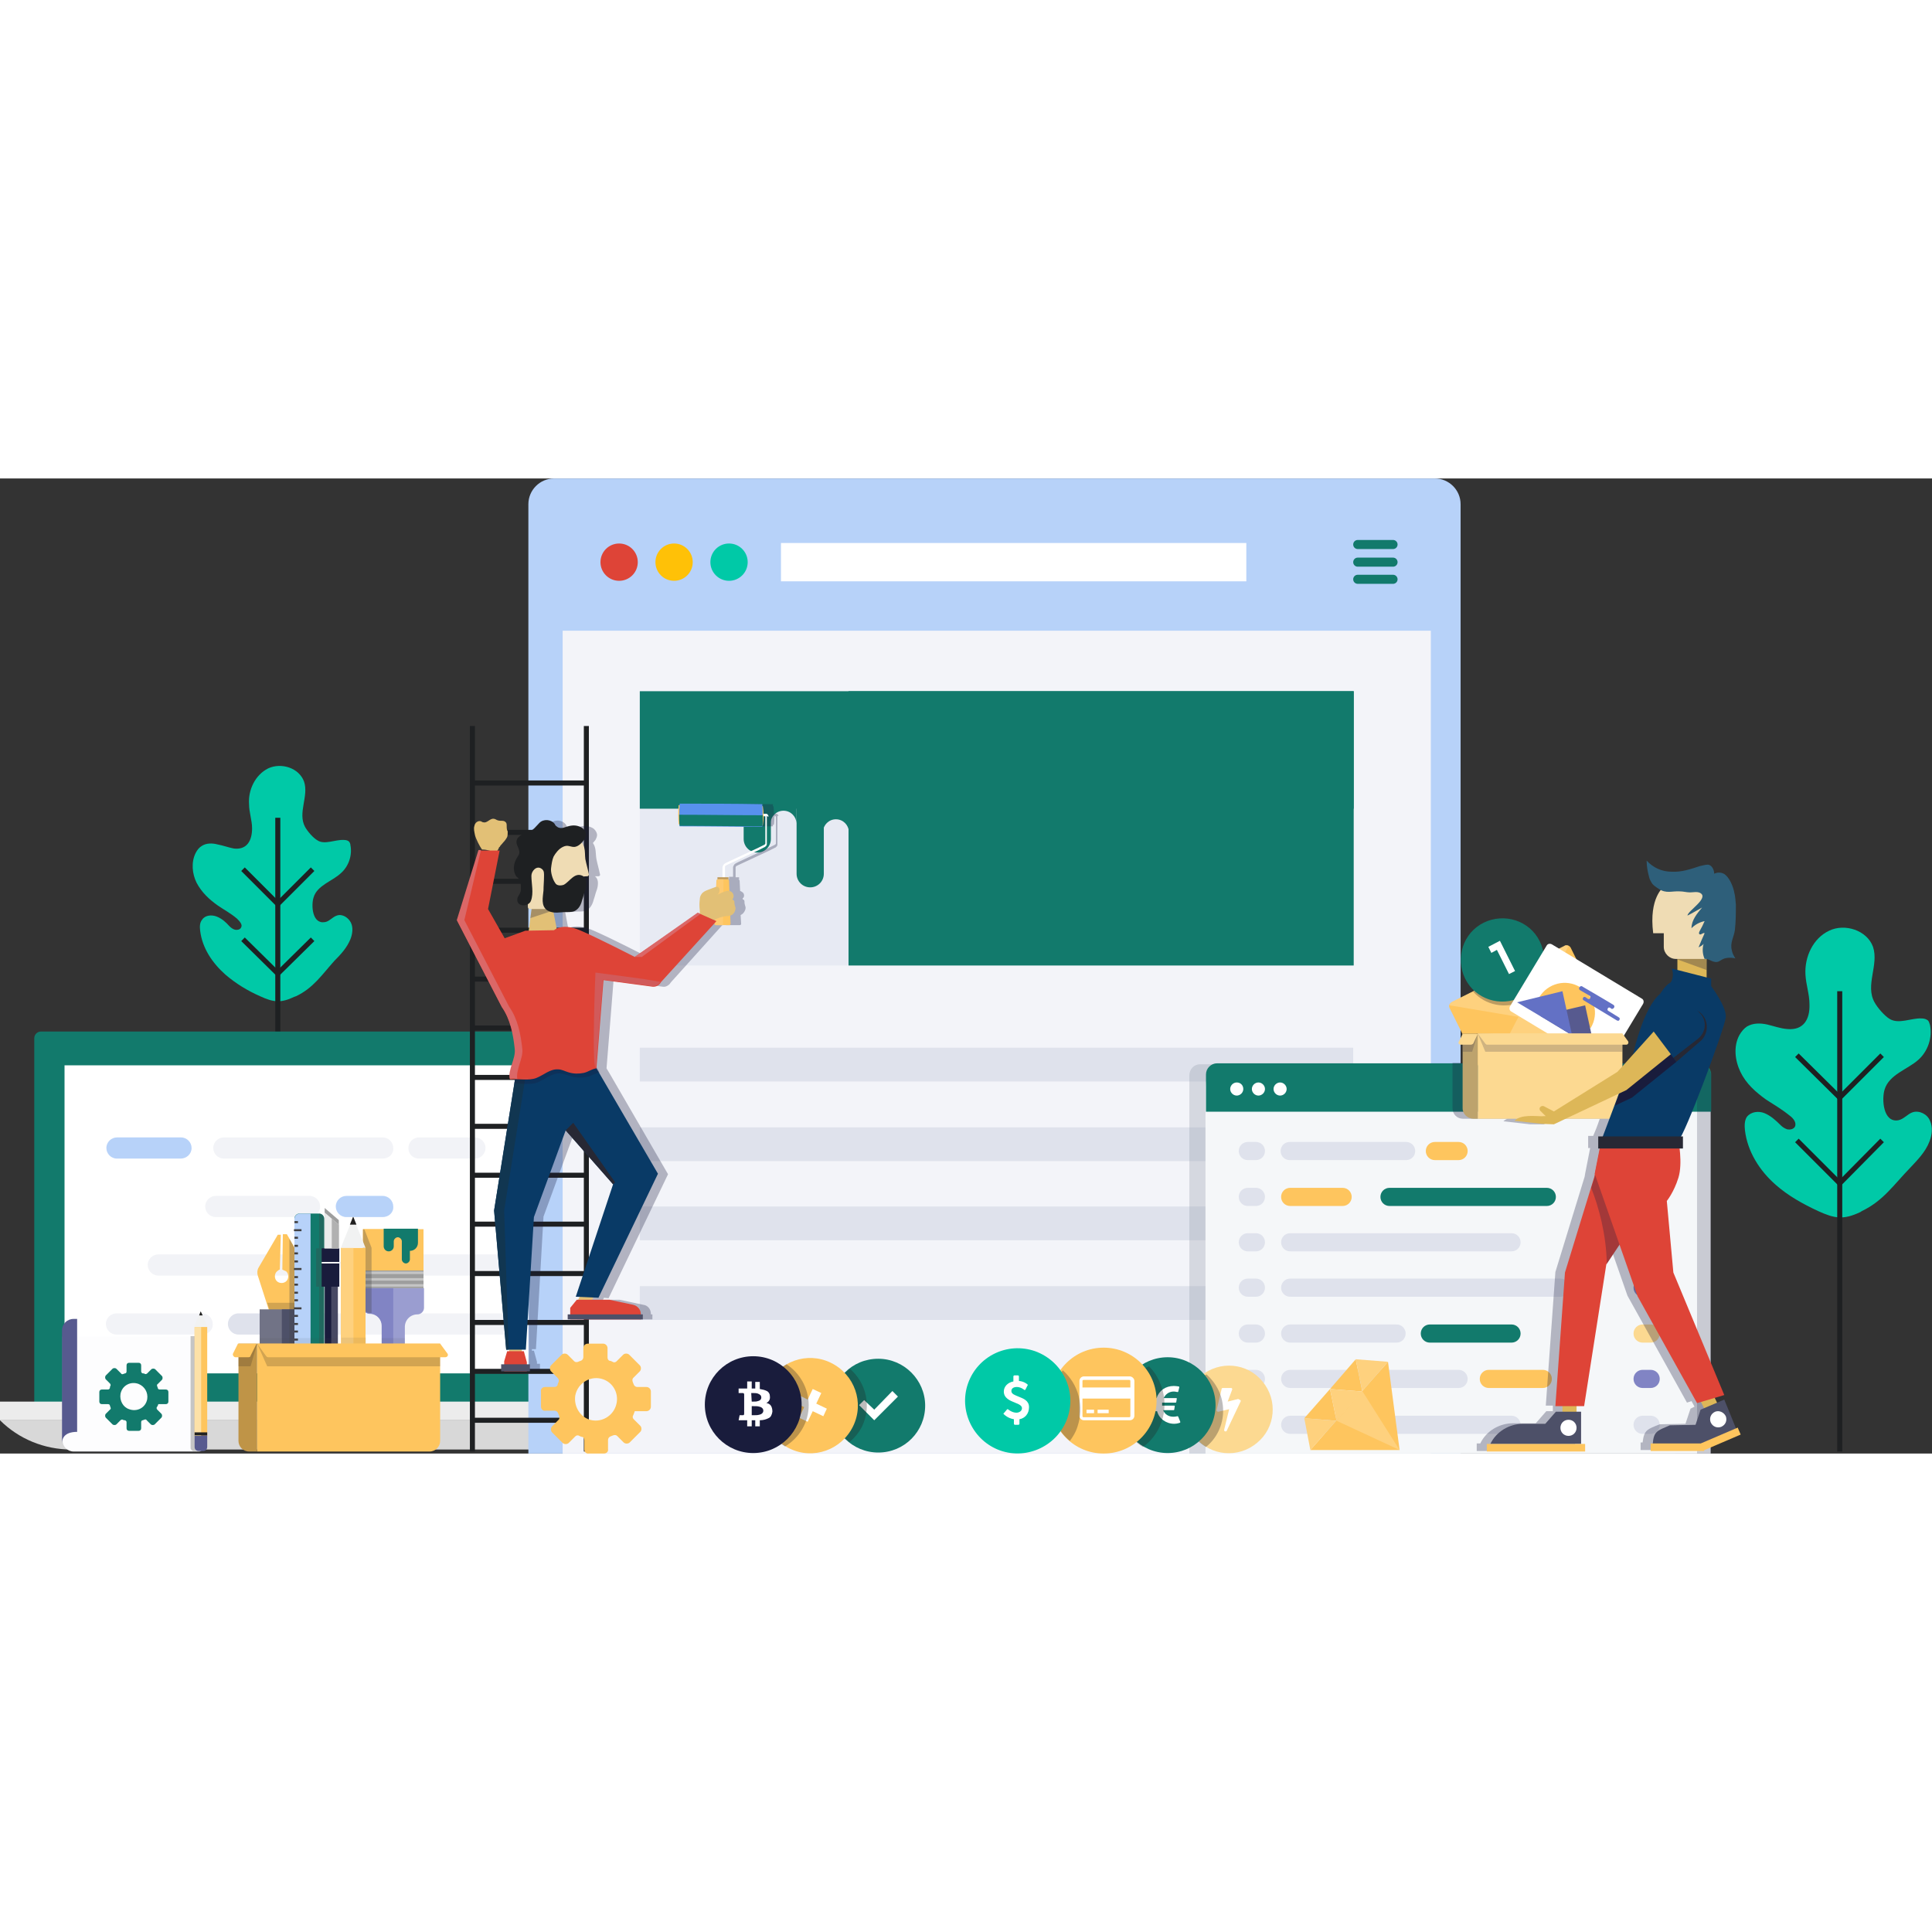 <?xml version="1.0" encoding="utf-8"?>
<!-- Generator: Adobe Illustrator 22.1.0, SVG Export Plug-In . SVG Version: 6.00 Build 0)  -->
<svg xmlns="http://www.w3.org/2000/svg" xmlns:xlink="http://www.w3.org/1999/xlink" 
	x="0px" y="0px" width="630px" height="630px"
	 viewBox="0 0 383.2 193.4" style="enable-background:new 0 0 383.2 193.4;" xml:space="preserve">
<rect x="0" y="0" width="383.2" height="193.4" fill="#333333" stroke="none"/>
<style type="text/css">
	.building-site-0{fill:#00C9A7;}
	.building-site-1{fill:none;stroke:#1E2022;stroke-miterlimit:10;}
	.building-site-2{fill:#127a6c;}
	.building-site-3{fill:#FFFFFF;}
	.building-site-4{fill:#D8D8D8;}
	.building-site-5{fill:#ECECEC;}
	.building-site-6{fill:#B7D2F9;}
	.building-site-7{fill:#F2F3F7;}
	.building-site-8{fill:#DFE2EC;}
	.building-site-9{fill:#F3F4F9;}
	.building-site-10{fill:#E7EAF3;}
	.building-site-11{fill:#DE4437;}
	.building-site-12{fill:#FFC107;}
	.building-site-13{fill:#FEC55E;}
	.building-site-14{opacity:0.2;fill:#231F20;}
	.building-site-15{fill:#717386;}
	.building-site-16{fill:#4D5068;}
	.building-site-17{fill:#9A9DD0;}
	.building-site-18{fill:#9E9E9E;}
	.building-site-19{fill:#C5C5C5;}
	.building-site-20{fill:#8184C4;}
	.building-site-21{opacity:0.3;fill:#414042;}
	.building-site-22{fill:#212121;}
	.building-site-23{fill:#FED17E;}
	.building-site-24{fill:#F1F2F2;}
	.building-site-25{fill:#414042;}
	.building-site-26{fill:#191C3C;}
	.building-site-27{fill:#474963;}
	.building-site-28{fill:#B1B1B1;}
	.building-site-29{opacity:0.3;}
	.building-site-30{fill:#BF9447;}
	.building-site-31{opacity:0.3;fill:#8C98A4;}
	.building-site-32{fill:#F5F7F9;}
	.building-site-33{opacity:0.2;fill:#191C3C;}
	.building-site-34{fill:#FCD991;}
	.building-site-35{opacity:0.3;fill:#231F20;}
	.building-site-36{fill:#FDFDFE;}
	.building-site-37{fill:#575A8F;}
	.building-site-38{fill:#FDE1A7;}
	.building-site-39{opacity:0.3;fill:#191C3C;}
	.building-site-40{fill:#127a6c;}
	.building-site-41{fill:#6371C5;}
	.building-site-42{fill:#BDA36D;}
	.building-site-43{fill:#DDB758;}
	.building-site-44{fill:#093A66;}
	.building-site-45{fill:#272834;}
	.building-site-46{fill:#EFDCB4;}
	.building-site-47{fill:#2E5F7A;}
	.building-site-48{fill:#5891ED;}
	.building-site-49{fill:#BF9855;}
	.building-site-50{fill:#FECA71;}
	.building-site-51{fill:#E2C076;}
	.building-site-52{fill:#113651;}
	.building-site-53{fill:#1E2022;}
	.building-site-54{fill:#DB6767;}
	.building-site-55{fill:#D15A5A;}
</style>
<g>
	<g>
		<g>
			<path class="building-site-0" d="M58.7,102.7c-0.1,0-0.2,0.1-0.3,0.1c-2.7,1.3-4.2,1.1-6.8-0.1c-2.5-1.1-4.8-2.5-6.9-4.3
				c-2.6-2.3-4.6-5.3-5-8.7c-0.1-0.8-0.1-1.6,0.4-2.2c0.6-0.9,1.9-1,2.9-0.6s1.8,1.1,2.5,1.9c0.3,0.3,0.7,0.6,1.1,0.7
				c0.4,0.1,1,0,1.2-0.4c0.4-0.6-0.3-1.3-0.8-1.8c-1.3-1.1-2.5-1.7-3.8-2.6c-1.7-1.2-3.2-2.6-4.2-4.5c-0.9-1.8-1.1-4.1-0.2-5.9
				c0.3-0.6,0.7-1.1,1.2-1.4c0.9-0.6,2.1-0.6,3.2-0.3c1.1,0.2,2.1,0.6,3.2,0.8c2.6,0.3,3.6-1.6,3.6-4c0-1.6-0.6-3.2-0.6-4.8
				c-0.2-2.8,1.2-5.8,3.8-7.1c2.6-1.2,6.1-0.1,7.1,2.6c1,2.9-1.3,6.2,0.2,9c0.5,0.9,1.6,2.2,2.5,2.7c1.4,0.9,3.5-0.2,5.2-0.1
				c0.4,0,0.8,0.1,1,0.3s0.3,0.5,0.3,0.7c0.4,2-0.3,4.2-1.9,5.6c-1.7,1.6-4.7,2.4-5.4,4.8c-0.5,1.5-0.3,5.3,2.2,4.9
				c0.9-0.1,1.5-1,2.4-1.3c1.1-0.4,2.3,0.4,2.8,1.4s0.3,2.3-0.1,3.3c-0.7,1.7-1.9,3-3.2,4.3C63.8,98.5,62.1,101.1,58.7,102.7z"/>
		</g>
		<line class="building-site-1" x1="55.1" y1="67.3" x2="55.1" y2="141.5"/>
		<polyline class="building-site-1" points="62,77.5 55.1,84.4 48.2,77.5 		"/>
		<polyline class="building-site-1" points="62,91.4 55.1,98.2 48.2,91.4 		"/>
	</g>
	<g>
		<g>
			<path class="building-site-0" d="M369.3,145.3c-0.1,0.1-0.2,0.1-0.3,0.2c-3.4,1.6-5.1,1.3-8.4-0.2c-3-1.4-5.9-3-8.4-5.2
				c-3.2-2.8-5.6-6.6-6.1-10.8c-0.1-0.9-0.1-2,0.4-2.7c0.8-1,2.3-1.2,3.5-0.7s2.2,1.4,3.1,2.3c0.4,0.4,0.8,0.7,1.4,0.9
				c0.5,0.1,1.2,0,1.5-0.5c0.4-0.8-0.3-1.7-1-2.2c-1.6-1.3-3-2.1-4.7-3.2c-2.1-1.5-4-3.2-5.1-5.5s-1.4-5.1-0.2-7.3
				c0.4-0.7,0.9-1.3,1.5-1.7c1.2-0.7,2.6-0.7,4-0.4c1.3,0.3,2.6,0.8,4,0.9c3.2,0.3,4.5-1.9,4.4-4.9c0-2-0.7-3.9-0.8-5.9
				c-0.2-3.5,1.5-7.2,4.7-8.7c3.1-1.5,7.5-0.1,8.7,3.2c1.2,3.6-1.6,7.6,0.3,11c0.6,1.1,2,2.7,3,3.3c1.8,1.1,4.3-0.2,6.3-0.1
				c0.5,0,0.9,0.1,1.3,0.4c0.2,0.2,0.3,0.6,0.4,0.9c0.5,2.5-0.4,5.2-2.3,6.9c-2.1,1.9-5.8,2.9-6.7,5.9c-0.6,1.9-0.3,6.6,2.7,6.1
				c1.1-0.2,1.9-1.3,2.9-1.6c1.3-0.4,2.9,0.4,3.4,1.7c0.6,1.3,0.4,2.8-0.1,4.1c-0.8,2.1-2.4,3.7-3.9,5.3
				C375.6,140.1,373.5,143.3,369.3,145.3z"/>
		</g>
		<line class="building-site-1" x1="364.9" y1="101.7" x2="364.9" y2="193"/>
		<polyline class="building-site-1" points="373.3,114.4 364.9,122.8 356.4,114.4 		"/>
		<polyline class="building-site-1" points="373.3,131.3 364.9,139.8 356.4,131.3 		"/>
	</g>
</g>
<g>
	<g id="buildingSite_79_">
		<path id="buildingSite_802_" class="building-site-2 fill-primary" d="M124.1,183.5H6.8V111c0-0.7,0.6-1.3,1.3-1.3h114.8c0.7,0,1.3,0.6,1.3,1.3v72.5H124.1z"/>
		<rect id="buildingSite_799_" x="12.8" y="116.4" class="building-site-3" width="105.3" height="61.1"/>
		<path id="buildingSite_76_" class="building-site-4" d="M131,186.8H0l0,0c3.7,3.7,8.8,5.8,14.1,5.8H117C122.2,192.6,127.2,190.5,131,186.8L131,186.8z
			"/>
		<rect id="buildingSite_75_" y="183.1" class="building-site-5" width="131" height="3.7"/>
		<path id="buildingSite_77_" class="building-site-4" d="M73.6,186H57.4c-0.6,0-1-0.5-1-1l0,0c0-0.6,0.5-1,1-1h16.2c0.6,0,1,0.5,1,1l0,0
			C74.6,185.5,74.1,186,73.6,186z"/>
		<path id="buildingSite_80_" class="building-site-6" d="M35.8,134.9H23.2c-1.2,0-2.1-1-2.1-2.1l0,0c0-1.2,1-2.1,2.1-2.1h12.7c1.2,0,2.1,1,2.1,2.1l0,0
			C38,134,37,134.9,35.8,134.9z"/>
		<path id="buildingSite_84_" class="building-site-7" d="M61.4,146.5H42.8c-1.2,0-2.1-1-2.1-2.1l0,0c0-1.2,1-2.1,2.1-2.1h18.6c1.2,0,2.1,1,2.1,2.1l0,0
			C63.5,145.6,62.5,146.5,61.4,146.5z"/>
		<path id="buildingSite_87_" class="building-site-6" d="M75.9,146.5h-7.2c-1.2,0-2.1-1-2.1-2.1l0,0c0-1.2,1-2.1,2.1-2.1h7.2c1.2,0,2.1,1,2.1,2.1l0,0
			C78.1,145.6,77.1,146.5,75.9,146.5z"/>
		<path id="buildingSite_85_" class="building-site-7" d="M61.4,158.1h-30c-1.2,0-2.1-1-2.1-2.1l0,0c0-1.2,1-2.1,2.1-2.1h30c1.2,0,2.1,1,2.1,2.1l0,0
			C63.5,157.2,62.5,158.1,61.4,158.1z"/>
		<path id="buildingSite_88_" class="building-site-7" d="M69.5,158.1h40c1.2,0,2.1-1,2.1-2.1l0,0c0-1.2-1-2.1-2.1-2.1h-40c-1.2,0-2.1,1-2.1,2.1l0,0
			C67.4,157.2,68.3,158.1,69.5,158.1z"/>
		<path id="buildingSite_86_" class="building-site-7" d="M40.1,169.8h-17c-1.2,0-2.1-1-2.1-2.1l0,0c0-1.2,1-2.1,2.1-2.1h17c1.2,0,2.1,1,2.1,2.1l0,0
			C42.3,168.8,41.3,169.8,40.1,169.8z"/>
		<path id="buildingSite_89_" class="building-site-8" d="M47.3,169.8h5.5c1.2,0,2.1-1,2.1-2.1l0,0c0-1.2-1-2.1-2.1-2.1h-5.5c-1.2,0-2.1,1-2.1,2.1l0,0
			C45.2,168.8,46.1,169.8,47.3,169.8z"/>
		<path id="buildingSite_90_" class="building-site-7" d="M59.9,169.8h41.3c1.2,0,2.1-1,2.1-2.1l0,0c0-1.2-1-2.1-2.1-2.1H59.9c-1.2,0-2.1,1-2.1,2.1l0,0
			C57.8,168.8,58.8,169.8,59.9,169.8z"/>
		<path id="buildingSite_83_" class="building-site-7" d="M75.9,134.9H44.4c-1.2,0-2.1-1-2.1-2.1l0,0c0-1.2,1-2.1,2.1-2.1h31.5c1.2,0,2.1,1,2.1,2.1l0,0
			C78.1,134,77.1,134.9,75.9,134.9z"/>
		<path id="buildingSite_91_" class="building-site-7" d="M83.1,134.9h11.1c1.2,0,2.1-1,2.1-2.1l0,0c0-1.2-1-2.1-2.1-2.1H83.1c-1.2,0-2.1,1-2.1,2.1l0,0
			C81,134,81.9,134.9,83.1,134.9z"/>
	</g>
</g>
<g>
	<g>
		<path class="building-site-6" d="M289.8,193.4h-185V5.1c0-2.8,2.3-5.1,5.1-5.1h174.7c2.8,0,5.1,2.3,5.1,5.1v188.3L289.8,193.4L289.8,193.4z"/>
		<rect x="111.6" y="30.2" class="building-site-9" width="172.2" height="163.2"/>
		<rect x="126.9" y="42.2" class="building-site-10" width="141.5" height="54.4"/>
		<rect x="168.3" y="42.2" class="building-site-2 fill-primary" width="100.2" height="54.4"/>
		<rect x="126.9" y="42.2" class="building-site-2 fill-primary" width="141.6" height="23.3"/>
		<path class="building-site-2 fill-primary" d="M160.7,81.1L160.7,81.1c-1.5,0-2.7-1.2-2.7-2.7V60.5c0-1.5,1.2-2.7,2.7-2.7l0,0c1.5,0,2.7,1.2,2.7,2.7v17.9
			C163.4,79.9,162.2,81.1,160.7,81.1z"/>
		<path class="building-site-2 fill-primary" d="M150.2,74.2L150.2,74.2c-1.5,0-2.7-1.2-2.7-2.7V60.7c0-1.5,1.2-2.7,2.7-2.7l0,0c1.5,0,2.7,1.2,2.7,2.7v10.8
			C152.9,73,151.7,74.2,150.2,74.2z"/>
		<path class="building-site-2 fill-primary" d="M155.5,54.7c-1.5,0-2.7,1.2-2.7,2.7v10.8c0,0.1,0,0.1,0,0.2c0.1-1.4,1.2-2.5,2.6-2.5c1.4,0,2.5,1.1,2.6,2.5
			c0-0.1,0-0.1,0-0.2V57.4C158.1,55.9,156.9,54.7,155.5,54.7z"/>
		<path class="building-site-2 fill-primary" d="M165.9,56.4c-1.5,0-2.7,1.2-2.7,2.7v10.8c0,0.1,0,0.1,0,0.2c0.1-1.4,1.2-2.5,2.6-2.5s2.5,1.1,2.6,2.5
			c0-0.1,0-0.1,0-0.2V59C168.5,57.6,167.4,56.4,165.9,56.4z"/>
		<rect x="154.9" y="12.8" class="building-site-3" width="92.3" height="7.6"/>
		<g>
			<path class="building-site-2 fill-primary" d="M276.3,14h-7c-0.5,0-0.9-0.4-0.9-0.9l0,0c0-0.5,0.4-0.9,0.9-0.9h7c0.5,0,0.9,0.4,0.9,0.9l0,0
				C277.2,13.6,276.8,14,276.3,14z"/>
			<path class="building-site-2 fill-primary" d="M276.3,17.5h-7c-0.5,0-0.9-0.4-0.9-0.9l0,0c0-0.5,0.4-0.9,0.9-0.9h7c0.5,0,0.9,0.4,0.9,0.9l0,0
				C277.2,17.1,276.8,17.5,276.3,17.5z"/>
			<path class="building-site-2 fill-primary" d="M276.3,20.9h-7c-0.5,0-0.9-0.4-0.9-0.9l0,0c0-0.5,0.4-0.9,0.9-0.9h7c0.5,0,0.9,0.4,0.9,0.9l0,0
				C277.2,20.5,276.8,20.9,276.3,20.9z"/>
		</g>
		<circle class="building-site-11" cx="122.8" cy="16.6" r="3.7"/>
		<circle class="building-site-12" cx="133.7" cy="16.6" r="3.7"/>
		<circle class="building-site-0" cx="144.6" cy="16.6" r="3.7"/>
		<rect x="126.9" y="112.9" class="building-site-8" width="141.5" height="6.7"/>
		<rect x="126.9" y="128.7" class="building-site-8" width="141.5" height="6.7"/>
		<rect x="126.9" y="144.4" class="building-site-8" width="141.5" height="6.7"/>
		<rect x="126.9" y="160.2" class="building-site-8" width="141.5" height="6.7"/>
	</g>
</g>
<g>
	<g>
		<line class="building-site-1" x1="93.7" y1="49.1" x2="93.7" y2="193"/>
		<line class="building-site-1" x1="116.3" y1="49.1" x2="116.3" y2="193"/>
		<line class="building-site-1" x1="93.7" y1="70.2" x2="116.3" y2="70.2"/>
		<line class="building-site-1" x1="93.7" y1="60.4" x2="116.3" y2="60.4"/>
		<line class="building-site-1" x1="93.7" y1="79.9" x2="116.3" y2="79.9"/>
		<line class="building-site-1" x1="93.7" y1="89.6" x2="116.3" y2="89.6"/>
		<line class="building-site-1" x1="93.7" y1="99.3" x2="116.3" y2="99.3"/>
		<line class="building-site-1" x1="93.7" y1="109" x2="116.3" y2="109"/>
		<line class="building-site-1" x1="93.7" y1="118.8" x2="116.3" y2="118.8"/>
		<line class="building-site-1" x1="93.7" y1="128.5" x2="116.3" y2="128.5"/>
		<line class="building-site-1" x1="93.7" y1="138.2" x2="116.3" y2="138.2"/>
		<line class="building-site-1" x1="93.7" y1="147.9" x2="116.3" y2="147.9"/>
		<line class="building-site-1" x1="93.7" y1="157.7" x2="116.3" y2="157.7"/>
		<line class="building-site-1" x1="93.7" y1="167.4" x2="116.3" y2="167.4"/>
		<line class="building-site-1" x1="93.7" y1="177.1" x2="116.3" y2="177.1"/>
		<line class="building-site-1" x1="93.7" y1="186.8" x2="116.3" y2="186.8"/>
	</g>
</g>

<g>
	<g id="buildingSite_334_">
		<g id="buildingSite_404_">
			<path id="buildingSite_408_" class="building-site-13" d="M55.9,166.3L55.9,166.3h2l2.8-8.4c0.2-0.5,0.1-1-0.1-1.5l-3.7-6.5h-0.8l-0.1,7
				c0.1,0.1,0.7,0.3,0.8,0.4c0.5,0.5,0.5,1.4,0,1.9s-1.4,0.5-1.9,0s-0.5-1.4,0-1.9c0.1-0.1,0.5-0.4,0.6-0.4l0.2-6.9h-0.6l-3.8,6.5
				c-0.3,0.5-0.3,1-0.2,1.5l2.7,8.4L55.9,166.3z"/>
			<polygon id="buildingSite_407_" class="building-site-14" points="53.9,166.3 55.9,166.3 55.9,166.3 57.9,166.3 58.8,163.5 53,163.5 			"/>
			<rect id="buildingSite_406_" x="51.5" y="164.8" class="building-site-15" width="8.8" height="15.9"/>
			<rect id="buildingSite_405_" x="55.9" y="164.8" class="building-site-16" width="4.4" height="15.9"/>
		</g>
		<g id="buildingSite_392_">
			<path id="buildingSite_401_" class="building-site-17" d="M72,160.6v3.8c0,0.7,0.6,1.3,1.3,1.3c1.4,0,2.5,1.1,2.5,2.5v10.3c0,1.3,1.1,2.4,2.5,2.3
				c1.2-0.1,2-1.2,2-2.4v-10.1c0-1.4,1.1-2.5,2.5-2.5c0.7,0,1.3-0.6,1.3-1.3v-3.9L72,160.6L72,160.6z M77.2,178.3
				c0-0.4,0.4-0.8,0.8-0.8s0.8,0.4,0.8,0.8s-0.4,0.8-0.8,0.8S77.2,178.7,77.2,178.3z"/>
			<rect id="buildingSite_400_" x="72" y="148.9" class="building-site-13" width="12" height="8.7"/>
			<rect id="buildingSite_399_" x="72" y="148.9" class="building-site-13" width="4.8" height="8.7"/>
			<rect id="buildingSite_398_" x="72" y="157.1" class="building-site-18" width="12" height="3.5"/>
			<rect id="buildingSite_397_" x="72" y="157.3" class="building-site-19" width="12" height="0.5"/>
			<rect id="buildingSite_396_" x="72" y="158.6" class="building-site-19" width="12" height="0.5"/>
			<rect id="buildingSite_395_" x="72" y="159.8" class="building-site-19" width="12" height="0.5"/>
			<path id="buildingSite_394_" class="building-site-20" d="M78,160.6v16.9c-0.4,0-0.8,0.4-0.8,0.8s0.4,0.8,0.8,0.8v1.6c-1.3,0-2.3-1-2.3-2.3v-10.3
				c0-1.4-1.1-2.5-2.5-2.5c-0.7,0-1.3-0.6-1.3-1.3v-3.7H78z"/>
			<path id="buildingSite_393_" class="building-site-2 fill-primary" d="M76.1,148.9v3.4c0,0.5,0.4,1,1,1l0,0c0.5,0,1-0.4,1-1v-1c0-0.4,0.4-0.8,0.8-0.8l0,0
				c0.4,0,0.8,0.4,0.8,0.8v3.6c0,0.4,0.4,0.8,0.8,0.8l0,0c0.4,0,0.8-0.4,0.8-0.8v-1.7l0,0c0.9,0,1.6-0.7,1.6-1.6v-2.8h-6.8
				C76.1,148.8,76.1,148.9,76.1,148.9z"/>
		</g>
		<path id="buildingSite_391_" class="building-site-21" d="M72,148.9v8.1v0.2v0.3v0.2v0.7v0.5v0.7v0.5v0.3v3.8c0,0.7,0.6,1.3,1.3,1.3
			c0.1,0,0.3,0,0.4,0v-12.9l-1.4-3.6L72,148.9L72,148.9z"/>
		<g id="buildingSite_384_">
			<rect id="buildingSite_390_" x="67.6" y="152.6" class="building-site-13" width="4.9" height="24.4"/>
			<path id="buildingSite_389_" class="building-site-13" d="M72.6,178.2h-4.9v1.4c0,0.6,0.5,1.2,1.2,1.2h2.6c0.6,0,1.2-0.5,1.2-1.2L72.6,178.2
				L72.6,178.2z"/>
			<rect id="buildingSite_388_" x="67.6" y="177" class="building-site-22" width="4.9" height="1.2"/>
			<rect id="buildingSite_387_" x="67.6" y="152.6" class="building-site-23" width="2.5" height="24.4"/>
			<path id="buildingSite_386_" class="building-site-24" d="M69.9,146.9l-2.3,5.7h4.9l-2.3-5.7C70.2,146.7,70,146.7,69.9,146.9z"/>
			<path id="buildingSite_385_" class="building-site-22" d="M70,146.5l-0.6,1.5h1.3l-0.6-1.5C70.1,146.5,70.1,146.5,70,146.5z"/>
		</g>
		<path id="buildingSite_383_" class="building-site-21" d="M58.4,164.8l2.3-6.8c0.2-0.5,0.1-1-0.1-1.5l-3.2-5.7l0,0v1.2v0.4v1.2v0.4v1.2v0.4v1.2v0.4
			v1.2v0.4v1.2v0.4v1.2v0.4v1.2v0.4v1.2v0.4v1.2v0.4v1.2v0.4v1.2v0.4v1.2v0.4v1.2v0.4v1.2v0.4v1.2v0.4v1.2v0.4v1.2v0.4v0.8
			c0,0.6,0.5,1.1,1.1,1.1h1.9v-15.9h-2C58.4,165.6,58.4,164.8,58.4,164.8z"/>
		<g id="buildingSite_359_">
			<path id="buildingSite_382_" class="building-site-2 fill-primary" d="M59.4,145.8h3.9c0.6,0,1,0.5,1,1v32.9c0,0.6-0.5,1-1,1h-3.9c-0.6,0-1-0.5-1-1v-32.9
				C58.4,146.3,58.8,145.8,59.4,145.8z"/>
			<path id="buildingSite_381_" class="building-site-6" d="M59.5,145.8h2.1v34.9h-2.1c-0.6,0-1.1-0.5-1.1-1.1v-32.7C58.4,146.3,58.9,145.8,59.5,145.8z
				"/>
			<rect id="buildingSite_380_" x="58.4" y="178.3" class="building-site-25" width="0.7" height="0.4"/>
			<rect id="buildingSite_379_" x="58.4" y="176.8" class="building-site-25" width="0.7" height="0.4"/>
			<rect id="buildingSite_378_" x="58.4" y="175.2" class="building-site-25" width="0.7" height="0.4"/>
			<rect id="buildingSite_377_" x="58.4" y="173.7" class="building-site-25" width="0.7" height="0.4"/>
			<rect id="buildingSite_376_" x="58.3" y="172.1" class="building-site-25" width="1.5" height="0.4"/>
			<rect id="buildingSite_375_" x="58.4" y="170.6" class="building-site-25" width="0.7" height="0.4"/>
			<rect id="buildingSite_374_" x="58.4" y="169" class="building-site-25" width="0.7" height="0.4"/>
			<rect id="buildingSite_373_" x="58.4" y="167.5" class="building-site-25" width="0.7" height="0.4"/>
			<rect id="buildingSite_372_" x="58.4" y="165.9" class="building-site-25" width="0.7" height="0.4"/>
			<rect id="buildingSite_371_" x="58.3" y="164.4" class="building-site-25" width="1.5" height="0.4"/>
			<rect id="buildingSite_370_" x="58.4" y="162.8" class="building-site-25" width="0.7" height="0.4"/>
			<rect id="buildingSite_369_" x="58.4" y="161.3" class="building-site-25" width="0.7" height="0.4"/>
			<rect id="buildingSite_368_" x="58.4" y="159.7" class="building-site-25" width="0.7" height="0.4"/>
			<rect id="buildingSite_367_" x="58.4" y="158.2" class="building-site-25" width="0.7" height="0.4"/>
			<rect id="buildingSite_366_" x="58.3" y="156.6" class="building-site-25" width="1.5" height="0.4"/>
			<rect id="buildingSite_365_" x="58.4" y="155.1" class="building-site-25" width="0.7" height="0.4"/>
			<rect id="buildingSite_364_" x="58.4" y="153.5" class="building-site-25" width="0.7" height="0.4"/>
			<rect id="buildingSite_363_" x="58.4" y="152" class="building-site-25" width="0.7" height="0.4"/>
			<rect id="buildingSite_362_" x="58.4" y="150.4" class="building-site-25" width="0.7" height="0.4"/>
			<rect id="buildingSite_361_" x="58.3" y="148.9" class="building-site-25" width="1.5" height="0.4"/>
			<rect id="buildingSite_360_" x="58.4" y="147.3" class="building-site-25" width="0.7" height="0.4"/>
		</g>
		<path id="buildingSite_358_" class="building-site-21" d="M63.3,145.8v6.9l0,0h-0.6v2.7v0.3v4.6h0.6v20.4c0.6,0,1-0.5,1-1.1v-32.7
			C64.3,146.3,63.9,145.9,63.3,145.8z"/>
		<g id="buildingSite_349_">
			<rect id="buildingSite_357_" x="64.4" y="160" class="building-site-26" width="2.6" height="20.7"/>
			<rect id="buildingSite_356_" x="65.7" y="160" class="building-site-27" width="1.3" height="20.7"/>
			<rect id="buildingSite_355_" x="63.8" y="155.4" class="building-site-26" width="3.5" height="4.9"/>
			<rect id="buildingSite_354_" x="63.8" y="155.4" class="building-site-3" width="3.5" height="0.3"/>
			<rect id="buildingSite_353_" x="63.8" y="152.7" class="building-site-26" width="3.5" height="2.7"/>
			<polygon id="buildingSite_352_" class="building-site-18" points="67.2,147.1 64.4,144.7 64.4,152.7 67.2,152.7 			"/>
			<polygon id="buildingSite_351_" class="building-site-5" points="64.4,145.6 64.4,152.7 67.2,152.7 67.2,148 			"/>
			<polygon id="buildingSite_350_" class="building-site-28" points="65.8,152.7 67.2,152.7 67.2,148 65.8,146.8 			"/>
		</g>
		<g id="buildingSite_342_" class="building-site-29">
			<path id="buildingSite_348_" class="building-site-21" d="M58.4,180.7h1.1h0.8h1.3h1.6h0.1l0,0c0.3,0,0.5-0.1,0.7-0.3c0,0,0,0,0-0.1
				c0.1-0.1,0.1-0.2,0.2-0.3s0.1-0.3,0.1-0.4v-9.1H51.5v10.2h4.4L58.4,180.7L58.4,180.7z"/>
			<path id="buildingSite_347_" class="building-site-21" d="M67.6,179.4c0,0.7,0.6,1.3,1.3,1.3h2.4c0.7,0,1.3-0.6,1.3-1.3v-1.3v-1.2v-6.5h-4.9v6.5v1.2
				v1.3H67.6z"/>
			<polygon id="buildingSite_346_" class="building-site-21" points="67,180.7 67,170.5 64.4,170.5 64.4,180.7 65.7,180.7 			"/>
			<path id="buildingSite_343_" class="building-site-21" d="M75.7,170.5v8c0,0.2,0,0.3,0.1,0.5c0,0.1,0,0.1,0.1,0.2c0,0.1,0,0.2,0.1,0.2
				c0,0.1,0.1,0.2,0.1,0.2l0.1,0.1c0.1,0.1,0.1,0.2,0.2,0.3c0,0,0,0,0.1,0.1s0.2,0.2,0.3,0.2l0,0c0.4,0.3,0.9,0.4,1.5,0.4
				c1.2-0.1,2-1.2,2-2.4v-7.8H75.7z M78,179.1c-0.4,0-0.8-0.4-0.8-0.8s0.4-0.8,0.8-0.8s0.8,0.4,0.8,0.8S78.5,179.1,78,179.1z"/>
		</g>
		<g id="buildingSite_335_">
			<path id="buildingSite_341_" class="building-site-13" d="M85.2,193H51v-21.4h36.3v19.3C87.3,192,86.4,193,85.2,193z"/>
			<path id="buildingSite_340_" class="building-site-30" d="M49.4,193H51v-21.4h-3.7v19.3C47.3,192,48.2,193,49.4,193z"/>
			<polygon id="buildingSite_339_" class="building-site-14" points="47.3,176.1 49.7,176.1 51,171.6 47.3,172.5 			"/>
			<path id="buildingSite_338_" class="building-site-13" d="M46.7,174.3h2.6c0.2,0,0.4-0.1,0.4-0.3l1.2-2.4h-3.7l-1,2
				C46.1,173.9,46.4,174.3,46.7,174.3z"/>
			<polygon id="buildingSite_337_" class="building-site-14" points="87.3,176.1 87.3,172.5 51,171.6 53,176.1 			"/>
			<path id="buildingSite_336_" class="building-site-13" d="M88.3,174.3H53.2c-0.2,0-0.3-0.1-0.4-0.2l-1.8-2.5h36.3l1.4,1.9
				C89,173.8,88.8,174.3,88.3,174.3z"/>
		</g>
	</g>
	<path class="building-site-31" d="M330.2,116.2H238c-1.2,0-2.1,1-2.1,2.2v2.2v5.2v67.6h93.7h2.7v-67.6v-5.2v-1.8v-0.3
		C332.3,117.2,331.4,116.2,330.2,116.2z"/>
	<g>
		<path id="buildingSite_333_" class="building-site-32" d="M339.4,193.4H239.1v-72.7c0-2.4,2-4.4,4.4-4.4h91.4c2.4,0,4.4,2,4.4,4.4v72.7H339.4z"/>
		<path id="buildingSite_332_" class="building-site-2 fill-primary" d="M339.4,125.6v-7.4c0-1.2-1-2.2-2.2-2.2h-95.8c-1.2,0-2.2,1-2.2,2.2v7.4H339.4z"/>
		<path id="buildingSite_331_" class="building-site-3" d="M246.6,121.1c0,0.7-0.6,1.3-1.3,1.3s-1.3-0.6-1.3-1.3s0.6-1.3,1.3-1.3
			C246.1,119.8,246.6,120.4,246.6,121.1z"/>
		<path id="buildingSite_330_" class="building-site-3" d="M250.9,121.1c0,0.7-0.6,1.3-1.3,1.3s-1.3-0.6-1.3-1.3s0.6-1.3,1.3-1.3
			C250.3,119.8,250.9,120.4,250.9,121.1z"/>
		<path id="buildingSite_329_" class="building-site-3" d="M255.2,121.1c0,0.7-0.6,1.3-1.3,1.3s-1.3-0.6-1.3-1.3s0.6-1.3,1.3-1.3
			S255.2,120.4,255.2,121.1z"/>
		<path id="buildingSite_328_" class="building-site-33" d="M337.2,116.3h-2.8c1.2,0,2.2,1,2.2,2.2v74.9h2.8v-74.9C339.4,117.3,338.4,116.3,337.2,116.3
			z"/>
		<path class="building-site-8" d="M249.1,135.2h-1.6c-1,0-1.8-0.8-1.8-1.8l0,0c0-1,0.8-1.8,1.8-1.8h1.6c1,0,1.8,0.8,1.8,1.8l0,0
			C250.9,134.4,250.1,135.2,249.1,135.2z"/>
		<path class="building-site-8" d="M249.1,144.3h-1.6c-1,0-1.8-0.8-1.8-1.8l0,0c0-1,0.8-1.8,1.8-1.8h1.6c1,0,1.8,0.8,1.8,1.8l0,0
			C250.9,143.5,250.1,144.3,249.1,144.3z"/>
		<path class="building-site-8" d="M249.1,153.3h-1.6c-1,0-1.8-0.8-1.8-1.8l0,0c0-1,0.8-1.8,1.8-1.8h1.6c1,0,1.8,0.8,1.8,1.8l0,0
			C250.9,152.5,250.1,153.3,249.1,153.3z"/>
		<path class="building-site-8" d="M249.1,162.3h-1.6c-1,0-1.8-0.8-1.8-1.8l0,0c0-1,0.8-1.8,1.8-1.8h1.6c1,0,1.8,0.8,1.8,1.8l0,0
			C250.9,161.5,250.1,162.3,249.1,162.3z"/>
		<path class="building-site-8" d="M249.1,171.4h-1.6c-1,0-1.8-0.8-1.8-1.8l0,0c0-1,0.8-1.8,1.8-1.8h1.6c1,0,1.8,0.8,1.8,1.8l0,0
			C250.9,170.6,250.1,171.4,249.1,171.4z"/>
		<path class="building-site-8" d="M249.1,180.4h-1.6c-1,0-1.8-0.8-1.8-1.8l0,0c0-1,0.8-1.8,1.8-1.8h1.6c1,0,1.8,0.8,1.8,1.8l0,0
			C250.9,179.6,250.1,180.4,249.1,180.4z"/>
		<path class="building-site-8" d="M249.1,189.5h-1.6c-1,0-1.8-0.8-1.8-1.8l0,0c0-1,0.8-1.8,1.8-1.8h1.6c1,0,1.8,0.8,1.8,1.8l0,0
			C250.9,188.7,250.1,189.5,249.1,189.5z"/>
		<path class="building-site-8" d="M327.4,135.2h-1.6c-1,0-1.8-0.8-1.8-1.8l0,0c0-1,0.8-1.8,1.8-1.8h1.6c1,0,1.8,0.8,1.8,1.8l0,0
			C329.2,134.4,328.4,135.2,327.4,135.2z"/>
		<path class="building-site-20" d="M327.4,144.3h-1.6c-1,0-1.8-0.8-1.8-1.8l0,0c0-1,0.8-1.8,1.8-1.8h1.6c1,0,1.8,0.8,1.8,1.8l0,0
			C329.2,143.5,328.4,144.3,327.4,144.3z"/>
		<path class="building-site-34" d="M327.4,153.3h-1.6c-1,0-1.8-0.8-1.8-1.8l0,0c0-1,0.8-1.8,1.8-1.8h1.6c1,0,1.8,0.8,1.8,1.8l0,0
			C329.2,152.5,328.4,153.3,327.4,153.3z"/>
		<path class="building-site-20" d="M327.4,162.3h-1.6c-1,0-1.8-0.8-1.8-1.8l0,0c0-1,0.8-1.8,1.8-1.8h1.6c1,0,1.8,0.8,1.8,1.8l0,0
			C329.2,161.5,328.4,162.3,327.4,162.3z"/>
		<path class="building-site-34" d="M327.4,171.4h-1.6c-1,0-1.8-0.8-1.8-1.8l0,0c0-1,0.8-1.8,1.8-1.8h1.6c1,0,1.8,0.8,1.8,1.8l0,0
			C329.2,170.6,328.4,171.4,327.4,171.4z"/>
		<path class="building-site-20" d="M327.4,180.4h-1.6c-1,0-1.8-0.8-1.8-1.8l0,0c0-1,0.8-1.8,1.8-1.8h1.6c1,0,1.8,0.8,1.8,1.8l0,0
			C329.2,179.6,328.4,180.4,327.4,180.4z"/>
		<path class="building-site-8" d="M327.4,189.5h-1.6c-1,0-1.8-0.8-1.8-1.8l0,0c0-1,0.8-1.8,1.8-1.8h1.6c1,0,1.8,0.8,1.8,1.8l0,0
			C329.2,188.7,328.4,189.5,327.4,189.5z"/>
		<path class="building-site-8" d="M278.9,135.2h-23.1c-1,0-1.8-0.8-1.8-1.8l0,0c0-1,0.8-1.8,1.8-1.8h23.1c1,0,1.8,0.8,1.8,1.8l0,0
			C280.7,134.4,279.9,135.2,278.9,135.2z"/>
		<path class="building-site-13" d="M284.6,135.2h4.7c1,0,1.8-0.8,1.8-1.8l0,0c0-1-0.8-1.8-1.8-1.8h-4.7c-1,0-1.8,0.8-1.8,1.8l0,0
			C282.8,134.4,283.6,135.2,284.6,135.2z"/>
		<path class="building-site-13" d="M266.3,144.3h-10.4c-1,0-1.8-0.8-1.8-1.8l0,0c0-1,0.8-1.8,1.8-1.8h10.4c1,0,1.8,0.8,1.8,1.8l0,0
			C268.1,143.5,267.3,144.3,266.3,144.3z"/>
		<path class="building-site-2 fill-primary" d="M275.6,144.3h31.2c1,0,1.8-0.8,1.8-1.8l0,0c0-1-0.8-1.8-1.8-1.8h-31.2c-1,0-1.8,0.8-1.8,1.8l0,0
			C273.8,143.5,274.6,144.3,275.6,144.3z"/>
		<path class="building-site-8" d="M299.8,153.3h-43.9c-1,0-1.8-0.8-1.8-1.8l0,0c0-1,0.8-1.8,1.8-1.8h43.9c1,0,1.8,0.8,1.8,1.8l0,0
			C301.6,152.5,300.8,153.3,299.8,153.3z"/>
		<path class="building-site-8" d="M309.5,162.3h-53.6c-1,0-1.8-0.8-1.8-1.8l0,0c0-1,0.8-1.8,1.8-1.8h53.6c1,0,1.8,0.8,1.8,1.8l0,0
			C311.3,161.5,310.5,162.3,309.5,162.3z"/>
		<path class="building-site-2 fill-primary" d="M299.8,171.4h-16.2c-1,0-1.8-0.8-1.8-1.8l0,0c0-1,0.8-1.8,1.8-1.8h16.2c1,0,1.8,0.8,1.8,1.8l0,0
			C301.6,170.6,300.8,171.4,299.8,171.4z"/>
		<path class="building-site-8" d="M277,171.4h-21.1c-1,0-1.8-0.8-1.8-1.8l0,0c0-1,0.8-1.8,1.8-1.8H277c1,0,1.8,0.8,1.8,1.8l0,0
			C278.8,170.6,278,171.4,277,171.4z"/>
		<path class="building-site-8" d="M289.3,180.4h-33.4c-1,0-1.8-0.8-1.8-1.8l0,0c0-1,0.8-1.8,1.8-1.8h33.4c1,0,1.8,0.8,1.8,1.8l0,0
			C291.1,179.6,290.3,180.4,289.3,180.4z"/>
		<path class="building-site-13" d="M295.3,180.4H306c1,0,1.8-0.8,1.8-1.8l0,0c0-1-0.8-1.8-1.8-1.8h-10.7c-1,0-1.8,0.8-1.8,1.8l0,0
			C293.5,179.6,294.3,180.4,295.3,180.4z"/>
		<path class="building-site-8" d="M299.8,189.5h-43.9c-1,0-1.8-0.8-1.8-1.8l0,0c0-1,0.8-1.8,1.8-1.8h43.9c1,0,1.8,0.8,1.8,1.8l0,0
			C301.6,188.7,300.8,189.5,299.8,189.5z"/>
	</g>
	<g id="buildingSite_320_">
		<polygon id="buildingSite_327_" class="building-site-13" points="270.2,181.1 263.8,180.6 268.9,174.7 		"/>
		<polygon id="buildingSite_326_" class="building-site-13" points="265.1,186.9 258.7,186.4 263.8,180.6 		"/>
		<polygon id="buildingSite_325_" class="building-site-13" points="277.6,192.7 259.9,192.7 275.3,175.2 		"/>
		<polygon id="buildingSite_324_" class="building-site-23" points="277.6,192.7 265.1,186.9 270.2,181 		"/>
		<polygon id="buildingSite_323_" class="building-site-23" points="258.7,186.4 259.9,192.7 265,186.9 		"/>
		<polygon id="buildingSite_322_" class="building-site-23" points="263.8,180.6 265.1,186.9 270.2,181.1 		"/>
		<polygon id="buildingSite_321_" class="building-site-23" points="268.9,174.7 270.2,181 275.3,175.2 		"/>
	</g>
	<g id="buildingSite_121_">
		<g id="buildingSite_307_">
			<path id="buildingSite_319_" class="building-site-34" d="M249.3,191.3c-3.7,3.1-9.2,2.6-12.2-1.1c-3.1-3.7-2.6-9.2,1.1-12.2
				c3.7-3.1,9.2-2.6,12.2,1.1C253.5,182.8,253,188.3,249.3,191.3z"/>
			<g>
				<path class="building-site-3" d="M246.1,183l-2.8,5.9c0,0.1-0.1,0.1-0.2,0.1c0,0,0,0-0.1,0s-0.2-0.1-0.2-0.3l1-4.1l-2.1,0.5c0,0,0,0-0.1,0
					s-0.1,0-0.2-0.1s-0.1-0.1-0.1-0.2l1-4.2c0-0.1,0.1-0.2,0.2-0.2h1.7c0.1,0,0.2,0.1,0.2,0.2v0.1l-0.9,2.4l2-0.5c0,0,0,0,0.1,0
					s0.1,0,0.2,0.1C246.1,182.8,246.1,182.9,246.1,183z"/>
			</g>
		</g>
		<path id="buildingSite_306_" class="building-site-35" d="M242.6,184.9c0-2.9-1.3-5.4-3.3-7.2c-0.4,0.2-0.8,0.5-1.2,0.8c-2,1.7-3,4-3.1,6.4
			c0.1,1.9,0.7,3.7,2,5.3c0.6,0.8,1.4,1.4,2.2,1.9C241.3,190.4,242.6,187.8,242.6,184.9z"/>
		<g id="buildingSite_150_">
			<path id="buildingSite_305_" class="building-site-2 fill-primary" d="M241.1,183.8c0,5.3-4.3,9.5-9.5,9.5c-5.3,0-9.5-4.3-9.5-9.5c0-5.3,4.3-9.5,9.5-9.5
				S241.1,178.6,241.1,183.8z"/>
			<g>
				<path class="building-site-3" d="M234.1,187.1c0,0.1,0,0.2-0.1,0.2c0,0-0.5,0.2-1.1,0.2c-1.6,0-3-1-3.4-2.5H229c-0.1,0-0.2-0.1-0.2-0.2v-0.6
					c0-0.1,0.1-0.2,0.2-0.2h0.3c0-0.2,0-0.4,0-0.6h-0.4c-0.1,0-0.2-0.1-0.2-0.2v-0.6c0-0.1,0.1-0.2,0.2-0.2h0.5
					c0.5-1.5,1.8-2.4,3.4-2.4c0.5,0,1,0.1,1,0.1s0.1,0,0.1,0.1v0.1l-0.2,0.8c0,0.1-0.1,0.1-0.2,0.1c0,0-0.4-0.1-0.7-0.1
					c-0.9,0-1.6,0.5-2,1.3h2.5c0.1,0,0.1,0,0.1,0.1v0.1l-0.1,0.6c0,0.1-0.1,0.1-0.2,0.1h-2.6c0,0.2,0,0.3,0,0.6h2.4
					c0.1,0,0.1,0,0.1,0.1v0.1l-0.1,0.6c0,0.1-0.1,0.1-0.2,0.1h-2c0.3,0.8,1.1,1.3,2,1.3c0.5,0,0.8-0.1,0.8-0.1h0.1l0.1,0.1
					L234.1,187.1z"/>
			</g>
		</g>
		<path id="buildingSite_149_" class="building-site-35" d="M227.9,176.1c-3.3,1.4-5.7,4.6-5.9,8.4c0.2,3.2,2.1,6,4.7,7.6c4-2.9,5.4-8.3,3.3-12.9
			C229.5,178,228.8,177,227.9,176.1z"/>
		<g id="buildingSite_134_">
			<ellipse id="buildingSite_148_" class="building-site-13" cx="218.9" cy="182.9" rx="10.5" ry="10.5"/>
			<g>
				<path class="building-site-3" d="M225,179v6.9c0,0.5-0.4,0.9-0.9,0.9H215c-0.5,0-0.9-0.4-0.9-0.9V179c0-0.5,0.4-0.9,0.9-0.9h9.1
					C224.5,178.1,225,178.5,225,179z M214.7,179v1.3h9.5V179c0-0.1-0.1-0.2-0.2-0.2h-9.1C214.8,178.8,214.7,178.9,214.7,179z
					 M224.2,186v-3.5h-9.5v3.5c0,0.1,0.1,0.2,0.2,0.2h9.1C224.1,186.2,224.2,186.1,224.2,186z M215.5,184.7h1.5v0.7h-1.5V184.7z
					 M217.7,184.7h2.2v0.7h-2.2V184.7z"/>
			</g>
		</g>
		<path id="buildingSite_133_" class="building-site-35" d="M209.4,187.3c0.7,1.5,1.7,2.7,2.8,3.6c0.6-0.8,1.2-1.8,1.5-2.8c1.4-4.1,0.2-8.5-2.9-11.2
			c-1.5,1.8-2.4,4.1-2.4,6.5C208.5,184.7,208.8,186,209.4,187.3z"/>
		<g id="buildingSite_122_">
			<path id="buildingSite_132_" class="building-site-0" d="M211.7,186.4c-1.9,5.4-7.9,8.3-13.3,6.4c-5.4-1.9-8.3-7.9-6.4-13.3
				c1.9-5.4,7.8-8.3,13.3-6.4C210.8,175.1,213.6,181,211.7,186.4z"/>
			<g>
				<path class="building-site-3" d="M202.2,186.6v0.9c0,0.1-0.1,0.2-0.2,0.2h-0.7c-0.1,0-0.2-0.1-0.2-0.2v-0.9c-1.2-0.2-1.9-0.9-2-1
					s-0.1-0.2,0-0.2l0.6-0.7l0.1-0.1h0.1c0,0,0.8,0.7,1.7,0.7c0.5,0,1.1-0.3,1.1-0.9c0-0.5-0.6-0.8-1.4-1.1c-1-0.4-2.2-0.9-2.2-2.2
					c0-1,0.8-1.8,1.9-2v-1c0-0.1,0.1-0.2,0.2-0.2h0.7c0.1,0,0.2,0.1,0.2,0.2v0.9c1.1,0.1,1.7,0.7,1.7,0.7c0.1,0.1,0.1,0.1,0,0.2
					l-0.4,0.8l-0.1,0.1c-0.1,0-0.1,0-0.1,0s-0.7-0.6-1.5-0.6c-0.7,0-1.1,0.3-1.1,0.8c0,0.6,0.7,0.8,1.4,1.1c1,0.4,2.1,0.8,2.1,2.1
					S203.3,186.4,202.2,186.6z"/>
			</g>
		</g>
	</g>
	<g id="buildingSite_33_">
		<g id="buildingSite_117_">
			<path id="buildingSite_120_" class="building-site-2 fill-primary" d="M183.5,183.9c0,5.1-4.1,9.3-9.3,9.3c-5.1,0-9.3-4.1-9.3-9.3s4.1-9.3,9.3-9.3
				C179.3,174.6,183.5,178.8,183.5,183.9z"/>
			<g id="buildingSite_118_">
				<polygon id="buildingSite_119_" class="building-site-3" points="173.4,186.8 170.4,183.8 171.4,182.8 173.4,184.7 177,181 178.1,182.1 				"/>
			</g>
		</g>
		<path id="buildingSite_116_" class="building-site-35" d="M165,183.9c0,2.9,1.4,5.6,3.5,7.2c1-0.8,1.9-1.9,2.5-3.1c1.9-4,0.8-8.6-2.4-11.4
			C166.3,178.4,165,181,165,183.9z"/>
		<g id="buildingSite_107_">
			<path id="buildingSite_115_" class="building-site-13" d="M169.2,188c-2.3,4.7-7.9,6.7-12.6,4.4c-4.7-2.3-6.7-7.9-4.4-12.6c2.3-4.7,7.9-6.7,12.6-4.4
				C169.5,177.7,171.5,183.3,169.2,188z"/>
			<g id="buildingSite_108_">
				<g>
					<path id="buildingSite_110_" class="building-site-3" d="M160.2,182.7l1-2.1l1.7,0.8l-1,2.1l2.1,1l-0.7,1.5l-2.1-1l-1,2.1l-1.7-0.8l1-2.1l-2-1
						l0.7-1.5L160.2,182.7z"/>
				</g>
			</g>
		</g>
		<path id="buildingSite_105_" class="building-site-35" d="M156,175.7c-1.6,0.9-3,2.3-3.9,4.1c-2.1,4.4-0.5,9.7,3.6,12.2c2.8-1.7,4.7-4.7,4.7-8.2
			C160.4,180.4,158.6,177.4,156,175.7z"/>
		<g id="buildingSite_34_">
			<circle id="buildingSite_103_" class="building-site-26" cx="149.4" cy="183.7" r="9.6"/>
			<g>
				<path class="building-site-3" d="M152.9,183.9c0.2,0.3,0.3,0.7,0.3,1.2c-0.1,0.6-0.3,1.1-0.8,1.3c-0.4,0.2-1,0.4-1.7,0.4v1.2h-0.9v-1.2h-0.7
					v1.2h-0.9v-1.2h-1.7l0.2-1h0.2c0.3,0,0.5,0,0.5,0c0.1,0,0.2-0.1,0.2-0.3v-3.8c0-0.2-0.1-0.3-0.3-0.3c-0.1,0-0.3,0-0.7,0h-0.1
					v-0.9h0.5c0.6,0,1,0,1.2,0v-1.4h0.9v1.4h0.7v-1.3h0.9v1.4c0.6,0.1,1,0.2,1.4,0.4s0.6,0.6,0.6,1c0.1,0.7-0.2,1.1-0.7,1.4
					C152.3,183.4,152.7,183.6,152.9,183.9z M149.1,183.1h0.1c0.5,0,0.9,0,1.1-0.1c0.5-0.1,0.7-0.4,0.7-0.7c0-0.4-0.2-0.6-0.7-0.8
					c-0.3-0.1-0.6-0.1-1.1-0.1c-0.1,0-0.1,0-0.2,0L149.1,183.1L149.1,183.1z M149.3,185.8c0.6,0,1,0,1.3-0.1
					c0.5-0.1,0.8-0.4,0.8-0.8s-0.3-0.7-0.8-0.8c-0.3-0.1-0.7-0.1-1.3-0.1h-0.2v1.8L149.3,185.8L149.3,185.8z"/>
			</g>
		</g>
	</g>
	<g id="buildingSite_29_">
		<path id="buildingSite_30_" class="building-site-13" d="M125.9,185h2.3c0.5,0,0.9-0.4,0.9-0.9v-3c0-0.5-0.4-0.9-0.9-0.9h-1.8c-0.3,0-0.6-0.2-0.7-0.5
			c-0.1-0.2-0.1-0.3-0.2-0.5c-0.1-0.3-0.1-0.6,0.1-0.8l1.3-1.3c0.3-0.3,0.3-0.9,0-1.2l-2.1-2.1c-0.3-0.3-0.9-0.3-1.2,0l-1.3,1.3
			c-0.2,0.2-0.5,0.3-0.8,0.1c-0.2-0.1-0.4-0.2-0.6-0.2c-0.3-0.1-0.4-0.4-0.4-0.7v-1.8c0-0.5-0.4-0.9-0.9-0.9h-3
			c-0.5,0-0.9,0.4-0.9,0.9v1.8c0,0.3-0.2,0.6-0.5,0.7c-0.2,0.1-0.4,0.1-0.5,0.2c-0.3,0.1-0.6,0.1-0.8-0.1l-1.3-1.3
			c-0.3-0.3-0.9-0.3-1.2,0l-2.1,2.1c-0.3,0.3-0.3,0.9,0,1.2l1.3,1.3c0.2,0.2,0.3,0.5,0.2,0.8c-0.1,0.2-0.2,0.4-0.2,0.6
			c-0.1,0.3-0.4,0.4-0.7,0.4h-1.8c-0.5,0-0.9,0.4-0.8,0.9v3c0,0.5,0.4,0.9,0.9,0.8h1.8c0.3,0,0.6,0.2,0.7,0.5
			c0.1,0.2,0.1,0.3,0.2,0.5c0.1,0.3,0.1,0.6-0.1,0.8l-1.3,1.3c-0.3,0.3-0.3,0.9,0,1.2l2.1,2.1c0.3,0.3,0.9,0.3,1.2,0l1.3-1.3
			c0.2-0.2,0.5-0.3,0.8-0.1c0.2,0.1,0.4,0.2,0.6,0.2c0.3,0.1,0.4,0.4,0.4,0.7v1.8c0,0.5,0.4,0.9,0.9,0.8h3c0.5,0,0.9-0.4,0.8-0.9
			v-1.8c0-0.3,0.2-0.6,0.5-0.7c0.2-0.1,0.3-0.1,0.5-0.2c0.3-0.1,0.6-0.1,0.8,0.1l1.3,1.3c0.3,0.3,0.9,0.3,1.2,0l2.1-2.1
			c0.3-0.3,0.3-0.9,0-1.2l-1.3-1.3c-0.2-0.2-0.3-0.5-0.1-0.8C125.7,185.6,125.9,185,125.9,185z M114.1,181.9
			c0.5-2.6,3.2-4.1,5.6-3.2c1.9,0.7,3,2.7,2.6,4.7c-0.5,2.6-3.2,4.1-5.6,3.2C114.9,185.9,113.8,183.9,114.1,181.9z"/>
	</g>
	<g id="buildingSite_857_">
		<g id="buildingSite_868_">
			<path id="buildingSite_901_" class="building-site-36" d="M39.5,193H14.6c-1.2,0-2.2-1-2.2-2.2v-20.6h27.1c0.4,0,0.8,0.3,0.8,0.8v21.3
				C40.2,192.6,39.9,193,39.5,193z"/>
			<path id="buildingSite_900_" class="building-site-37" d="M15.3,189.1c-1,0-3,0.2-3,2.3V169c0-1.3,1-2.3,2.3-2.3h0.7V189.1z"/>
		</g>
		<path id="buildingSite_834_" class="building-site-2 fill-primary" d="M31.4,183.6h1.5c0.3,0,0.5-0.2,0.5-0.5v-1.9c0-0.3-0.2-0.5-0.5-0.5h-1.2
			c-0.2,0-0.4-0.1-0.4-0.3c0-0.1-0.1-0.2-0.1-0.3c-0.1-0.2-0.1-0.4,0.1-0.5l0.8-0.8c0.2-0.2,0.2-0.6,0-0.8l-1.3-1.3
			c-0.2-0.2-0.6-0.2-0.8,0l-0.8,0.8c-0.1,0.1-0.3,0.2-0.5,0.1c-0.1-0.1-0.2-0.1-0.4-0.1c-0.2-0.1-0.3-0.2-0.3-0.4v-1.2
			c0-0.3-0.2-0.5-0.5-0.5h-1.9c-0.3,0-0.5,0.2-0.5,0.5v1.2c0,0.2-0.1,0.4-0.3,0.4c-0.1,0-0.2,0.1-0.3,0.1c-0.2,0.1-0.4,0.1-0.5-0.1
			l-0.9-0.9c-0.2-0.2-0.6-0.2-0.8,0l-1.3,1.3c-0.2,0.2-0.2,0.6,0,0.8l0.8,0.8c0.1,0.1,0.2,0.3,0.1,0.5c-0.1,0.1-0.1,0.2-0.1,0.4
			c-0.1,0.2-0.2,0.3-0.4,0.3h-1.2c-0.3,0-0.5,0.2-0.5,0.5v1.9c0,0.3,0.2,0.5,0.5,0.5h1.2c0.2,0,0.4,0.1,0.4,0.3
			c0,0.1,0.1,0.2,0.1,0.3c0.1,0.2,0.1,0.4-0.1,0.5l-0.8,0.8c-0.2,0.2-0.2,0.6,0,0.8l1.3,1.3c0.2,0.2,0.6,0.2,0.8,0l0.8-0.8
			c0.1-0.1,0.3-0.2,0.5-0.1c0.1,0.1,0.2,0.1,0.4,0.1c0.2,0.1,0.3,0.2,0.3,0.4v1.2c0,0.3,0.2,0.5,0.5,0.5h1.9c0.3,0,0.5-0.2,0.5-0.5
			v-1.2c0-0.2,0.1-0.4,0.3-0.4c0.1,0,0.2-0.1,0.3-0.1c0.2-0.1,0.4-0.1,0.5,0.1l0.8,0.8c0.2,0.2,0.6,0.2,0.8,0l1.3-1.3
			c0.2-0.2,0.2-0.6,0-0.8l-0.8-0.8c-0.1-0.1-0.2-0.3-0.1-0.5C31.3,184,31.4,183.6,31.4,183.6z M23.9,181.6c0.3-1.7,2-2.6,3.6-2
			c1.2,0.5,1.9,1.7,1.7,3c-0.3,1.7-2,2.6-3.6,2C24.4,184.2,23.7,182.9,23.9,181.6z"/>
		<path id="buildingSite_858_" class="building-site-21" d="M40.2,192.4v-21.7c0-0.3-0.3-0.6-0.6-0.6h-1.8v19.1v0.6v2.5c0,0.3,0.3,0.6,0.6,0.6h1.2
			C40,193,40.2,192.7,40.2,192.4z"/>
		<g id="buildingSite_838_">
			<rect id="buildingSite_856_" x="38.6" y="168.3" class="building-site-13" width="2.5" height="21.6"/>
			<path id="buildingSite_855_" class="building-site-37" d="M41.1,189.8h-2.5v2.3c0,0.5,0.4,0.8,0.8,0.8h0.9c0.5,0,0.8-0.4,0.8-0.8V189.8z"/>
			<rect id="buildingSite_852_" x="38.6" y="168.3" class="building-site-38" width="1.3" height="21.6"/>
			<path id="buildingSite_851_" class="building-site-24" d="M39.7,165.3l-1.2,2.9h2.6l-1.2-2.9C39.9,165.2,39.8,165.2,39.7,165.3z"/>
			<path id="buildingSite_850_" class="building-site-22" d="M39.8,165.2l-0.3,0.8h0.7L39.8,165.2C39.8,165.1,39.8,165.1,39.8,165.2z"/>
			<rect id="buildingSite_854_" x="38.6" y="189.2" class="building-site-22" width="2.5" height="0.6"/>
		</g>
	</g>
</g>
<g>
	<path class="building-site-39" d="M339.4,182.9l-0.7,0.3l-0.4-0.8l1.1-0.3v-1.9l-9.4-22.7l-1.3-14.2c0,0,1.3-1.7,2.3-4.6
		c0.6-1.8,0.4-4.3,0.2-5.9h0.6v-2.4h-0.3c1.2-2.3,3.8-8.9,5.9-14.5c-0.1,0-0.1,0-0.2,0h-16.7l-0.7,0.7v-0.7h-31.7v9
		c0,1.2,0.9,2.1,2.1,2.1h0.8h8c-0.3,0.1-0.6,0.3-0.8,0.5l5.3,0.6h2.7l2.3-1.1h8.8c-0.5,1.5-1,2.7-1.3,3.4h-1v2.4h0.4l-1,5.1
		l-0.1,0.6l-5.8,18.9l-1.9,26.5h1.4v1.1h-1.3l-2.1,2.4h-4.5c-2.7,0-5.3,1.5-6.5,4h-0.7v1.5h19.5v-1.5h-0.7V185h-1v-1.1h1.5l4.4-28.1
		v-0.1l0,0l2.6-3.9l3.6,10.3l11.8,21.2l0.9-0.3l0.6,1.1l-0.8,0.4l-1,3l-5.1,0.1c-2.5,1-3.1,1.1-3.4,3.6h-0.4v1.5H336l0,0l3.4-1.4
		V182.9z"/>
	<g>
		<g id="buildingSite_49_">
			<g id="buildingSite_64_">
				<path id="buildingSite_67_" class="building-site-13" d="M318.1,107.9l-22.7,11.3c-0.4,0.2-0.8,0-1-0.3l-6.9-13.9c-0.2-0.4,0-0.8,0.3-1l22.7-11.3
					c0.4-0.2,0.8,0,1,0.3l6.9,13.9C318.6,107.3,318.4,107.7,318.1,107.9z"/>
				<path id="buildingSite_66_" class="building-site-23" d="M318.4,107.3l-15.5-2.6c-0.4-0.1-0.8,0.1-0.9,0.5l-7.2,13.9c0.3,0.1,0.6,0.2,0.8,0
					l22.3-11.1C318.2,107.9,318.3,107.6,318.4,107.3z"/>
				<path id="buildingSite_65_" class="building-site-23" d="M287.5,104.5l15.5,2.6c0.4,0.1,0.8-0.1,0.9-0.5l7.2-13.9c-0.3-0.1-0.6-0.2-0.8,0L288,103.8
					C287.7,104,287.5,104.3,287.5,104.5z"/>
			</g>
			<path id="buildingSite_58_" class="building-site-35" d="M292.2,101.8c2.4,2.7,6.4,3.5,9.8,1.9c3.4-1.7,5.1-5.4,4.4-8.9L292.2,101.8z"/>
			<g id="buildingSite_52_">
				<path id="buildingSite_57_" class="building-site-2 fill-primary" d="M305.4,91.8c2,4.1,0.4,9.1-3.7,11.1s-9.1,0.4-11.1-3.7s-0.4-9.1,3.7-11.1
					S303.4,87.7,305.4,91.8z"/>
				<path id="buildingSite_56_" class="building-site-40" d="M302.5,93.3c1.2,2.5,0.2,5.5-2.3,6.8c-2.5,1.2-5.5,0.2-6.8-2.3c-1.2-2.5-0.2-5.5,2.3-6.8
					C298.2,89.8,301.3,90.8,302.5,93.3z"/>
				<g id="buildingSite_53_">
					<polygon id="buildingSite_55_" class="building-site-3" points="300.5,97.7 299.3,98.3 296.9,93.5 295.8,94.1 295.2,92.9 297.5,91.7 					"/>
				</g>
			</g>
		</g>
		<g id="buildingSite_43_">
			<path id="buildingSite_48_" class="building-site-3" d="M317.6,116.5l-17.9-10.8c-0.3-0.2-0.4-0.6-0.2-1l7.3-12.1c0.2-0.3,0.6-0.4,1-0.2l17.9,10.8
				c0.3,0.2,0.4,0.6,0.2,1l-7.3,12.1C318.4,116.6,317.9,116.7,317.6,116.5z"/>
			<path id="buildingSite_47_" class="building-site-13" d="M315.5,109l-10.2-6.1c1.7-2.8,5.3-3.7,8.1-2C316.3,102.6,317.2,106.2,315.5,109z"/>
			<polygon id="buildingSite_46_" class="building-site-37" points="305.5,106.6 314.4,104.5 316.3,113.2 			"/>
			<polygon id="buildingSite_45_" class="building-site-41" points="300.9,103.9 309.9,101.7 311.8,110.4 			"/>
			<path id="buildingSite_44_" class="building-site-41" d="M318,103.2l2,1.2c0.2,0.1,0.3,0.4,0.1,0.6l0,0c-0.1,0.2-0.4,0.3-0.6,0.1l-0.1-0.1
				c-0.2-0.1-0.4-0.1-0.5,0.1l0,0c-0.1,0.2-0.1,0.4,0.1,0.5l2.1,1.3c0.2,0.1,0.2,0.3,0.1,0.5l0,0c-0.1,0.2-0.3,0.2-0.5,0.1l-6.6-4
				c-0.2-0.1-0.2-0.3-0.1-0.5l0,0c0.1-0.2,0.3-0.2,0.5-0.1l0.4,0.3c0.2,0.1,0.4,0.1,0.5-0.1l0,0c0.1-0.2,0.1-0.4-0.1-0.5l-1.9-1.1
				c-0.2-0.1-0.3-0.4-0.1-0.6l0,0c0.1-0.2,0.4-0.3,0.6-0.1L318,103.2z"/>
		</g>
		<g id="buildingSite_35_">
			<g id="buildingSite_36_">
				<path id="buildingSite_42_" class="building-site-34" d="M319.6,127h-26.5v-16.9h28.7v14.8C321.8,126.1,320.8,127,319.6,127z"/>
				<path id="buildingSite_41_" class="building-site-42" d="M292.3,127h0.8v-16.9h-3v14.8C290.1,126.1,291.1,127,292.3,127z"/>
				<polygon id="buildingSite_40_" class="building-site-33" points="290.1,113.7 292,113.7 293.1,110.1 290.1,110.8 				"/>
				<path id="buildingSite_39_" class="building-site-34" d="M289.7,112.3h2.1c0.1,0,0.3-0.1,0.4-0.2l0.9-1.9h-3l-0.8,1.6
					C289.2,112,289.4,112.3,289.7,112.3z"/>
				<polygon id="buildingSite_38_" class="building-site-33" points="321.8,113.7 321.8,110.8 293.1,110.1 294.6,113.7 				"/>
				<path id="buildingSite_37_" class="building-site-34" d="M322.6,112.3h-27.7c-0.1,0-0.2-0.1-0.3-0.2l-1.5-2h28.7l1.1,1.5
					C323.1,111.9,322.9,112.3,322.6,112.3z"/>
			</g>
		</g>
		<rect x="309.9" y="183.1" class="building-site-43" width="2.8" height="3.1"/>

			<rect x="337.7" y="181.5" transform="matrix(0.897 -0.441 0.441 0.897 -45.974 168.478)" class="building-site-43" width="2.8" height="3.1"/>
		<polygon class="building-site-11" points="332.9,131.3 328.3,141.3 318.6,155.9 314.2,184 308.5,184 310.4,157.5 316.2,138.6 317.7,131.3
			"/>
		<g class="building-site-29">
			<path class="building-site-26" d="M330.1,137.4l-13.2-2l-0.6,3.1l-0.7,2.2c1.5,3.8,3,9.2,3.1,15.1l9.6-14.5L330.1,137.4z"/>
		</g>
		<rect x="332.7" y="93.8" class="building-site-43" width="5.8" height="6.8"/>
		<polygon class="building-site-39" points="338.5,97.5 332.7,95.4 332.7,93.8 338.5,93.8 		"/>
		<path class="building-site-44" d="M331.6,97.2l7.8,2v1.5c0,0,3.1,4.1,2.9,6.2s-8.2,23.6-9.4,24.4h-15.3c0,0,6.1-16,6.5-17.8
			c0,0,1.9-8.6,5.2-11.3c0,0,1-1.7,2-2.2C331.3,100.1,332.2,99,331.6,97.2z"/>
		<path class="building-site-45" d="M332.5,115.7l-4.6-5.9l4.2-3.6c1.4-1.5,3.8-1.5,5.3-0.1l0,0c1.5,1.4,1.5,3.8,0.1,5.3L332.5,115.7z"/>
		<path class="building-site-44" d="M331.8,115l-4.5-5.9l4.9-3.8c1.5-1.2,3.7-0.9,4.9,0.7l0.3,0.3c1.2,1.5,0.9,3.7-0.7,4.9L331.8,115z"/>
		<path class="building-site-26" d="M322.4,118.7c-0.7,1.8-1.4,3.8-2.1,5.7l3.4-1.6l8.8-7.1l-3.4-4.5L322.4,118.7z"/>
		<path class="building-site-43" d="M308.2,128.1l14.4-6.8l8.8-7.1l-3.4-4.5l-7.2,8l-13,8.1l0.5,0.6l-2.6,0.1c-1.1,0-4.1-0.4-5.3,0.9l5.3,0.6
			L308.2,128.1L308.2,128.1z"/>
		<path class="building-site-11" d="M332.9,131.3c0,0,0.9,4.5,0,7.4s-2.3,4.6-2.3,4.6l1.3,14.2l10.1,24.3l-5.4,1.6l-11.8-21.2l-8.5-24.3l1.3-6.6
			H332.9z"/>
		<path class="building-site-46" d="M340.8,95.3h-8.4c-1.3,0-2.4-1.1-2.4-2.4v-2.7h-2.1C327,83.1,330,81,330,81h10.8V95.3z"/>
		<g>
			<path class="building-site-47" d="M344,82.2c-0.2-1.2-1-3.2-2.1-3.8c-0.6-0.3-1.3-0.3-1.9,0c0-0.8-0.5-1.8-1.3-1.8c-0.5,0-1.1,0.2-1.6,0.3
				c-1.8,0.6-3.6,1.2-5.5,1.1c-2,0-3.7-0.8-5-2.2c0,1.1,0.2,2.2,0.5,3.3c0.1,0.4,0.3,0.8,0.5,1.1c0.3,0.5,0.8,0.8,1.4,1.2
				c1.5,1,2.6,0.4,4.2,0.5c0.7,0,1.3,0.2,2,0.2c0.6,0,1.4-0.2,2,0.1c1.9,1-2.5,3.6-2.5,4.5c1-0.5,2-1.1,2.9-1.6
				c-1,1.2-2.1,2.5-2.1,4.1c0.7-0.7,1.6-1.2,2.6-1.4c-0.3,0.7-0.6,1.3-1,2c-0.1,0.2-0.2,0.5,0,0.6c0.3,0.2,0.7-0.4,1-0.2
				c-0.4,0.9-0.8,1.8-1.2,2.8c0.4-0.2,0.8-0.4,1-0.7c-0.3,1-0.2,2.1,0.2,3c0.7-0.1,1.3,0.5,2.1,0.6c0.7,0.1,1.1-0.4,1.6-0.6
				c0.7-0.3,1.7-0.3,2.4-0.1c-0.3-0.5-0.6-1-0.7-1.6c-0.4-1.5,0.4-2.6,0.6-4c0.2-1.7,0.2-3.4,0.2-5.1
				C344.2,83.7,344.2,82.9,344,82.2z"/>
		</g>
		<rect x="317" y="130.5" class="building-site-45" width="16.8" height="2.4"/>
		<path class="building-site-43" d="M307.4,127.3l-1.7-1.7c-0.3-0.2-0.4-0.5-0.3-0.8l0,0c0.2-0.3,0.5-0.4,0.8-0.3l2.3,1.2
			c0.3,0.2,0.4,0.5,0.3,0.8l0,0C308.6,126.8,307.7,127.4,307.4,127.3z"/>
		<path class="building-site-16" d="M313.7,185.1h-5.1l-2.1,2.4h-4.4c-2.7,0-5.3,1.5-6.5,4l0,0h18v-6.4H313.7z"/>
		<path class="building-site-3" d="M312.7,188.3c0,0.9-0.7,1.6-1.6,1.6s-1.6-0.7-1.6-1.6c0-0.9,0.7-1.6,1.6-1.6S312.7,187.4,312.7,188.3z"/>
		<rect x="294.9" y="191.5" class="building-site-13" width="19.5" height="1.5"/>
		<path class="building-site-16" d="M342,182.7l-4.7,2l-1,3l-5.1,0.1c-2.5,1.1-3.2,1.1-3.4,3.8l0,0h9.4l7.2-3L342,182.7z"/>
		<path class="building-site-3" d="M342.3,186c0.3,0.8,0,1.7-0.9,2.1c-0.8,0.3-1.7,0-2.1-0.9c-0.3-0.8,0-1.7,0.9-2.1
			C341,184.8,341.9,185.2,342.3,186z"/>
		<rect x="327.4" y="191.4" class="building-site-13" width="10.6" height="1.5"/>

			<rect x="337.4" y="189.9" transform="matrix(0.919 -0.394 0.394 0.919 -47.489 149.788)" class="building-site-13" width="7.9" height="1.5"/>
	</g>
</g>
<g>
	<path class="building-site-39" d="M154.4,66.9c0-0.1-0.1-0.2-0.2-0.3c-0.1-0.1-0.2-0.1-0.4-0.1l0,0l0,0h-0.1h-0.1h-0.1c0-0.5,0-1-0.1-1.5h-0.1
		c0-0.1,0-0.3,0-0.4c-5.5,0-10.9-0.1-16.4-0.1c0,0.1,0,0.2,0,0.3h-0.1c-0.1,1.3-0.2,2.5,0,3.8h0.1c0,0.1,0,0.2,0,0.3
		c5.5,0,10.9,0.1,16.4,0.1l0,0c0-0.1,0-0.2,0-0.3c0.1,0,0.1,0,0.2,0c0.1-0.6,0.1-1.1,0.1-1.7h0.1h0.2l0,0l0,0c0,0,0,0,0,0.1v0.8v3.4
		v0.8v0.2v0.1l0,0l0,0c0,0.1-0.1,0.1-0.1,0.2l0,0l0,0l0,0l0,0l-0.2,0.1l-0.4,0.2l-0.8,0.4l-3,1.4l-3,1.4l-0.4,0.2
		c-0.1,0.1-0.2,0.1-0.3,0.2s-0.1,0.2-0.2,0.3c0,0.1-0.1,0.2-0.1,0.3l0,0l0,0v0.1v0.1v0.4V79h-0.8v0.3c0,0.1,0,0.1,0.1,0.1h0.7h-0.7
		c-0.2,0-0.3,0.1-0.3,0.3l-0.1,1.2l0,0c-0.5,0.2-1.1,0.4-1.6,0.6s-1,0.4-1.3,0.9c-0.2,0.3-0.3,0.6-0.3,1c-0.1,0.7-0.1,1.4,0,2.2v0.6
		l-0.3-0.1l-12.6,8.7c0,0-7.3-3.8-10.9-5.3c-2.4-1-3.9-0.6-4.6-0.3l-0.6-3.2c0.8,0.1,1.7-0.1,2.6-0.1c0.7,0,1.4,0,1.9-0.4
		c0.7-0.5,1-1.3,1.2-2.1c0.2-0.5,0.3-1.1,0.5-1.6s0.3-1,0.3-1.6c0-0.5-0.2-1-0.6-1.3c0.2,0,0.5,0,0.7,0s0.4-0.2,0.3-0.4
		c-0.2-1-0.5-2-0.7-3c-0.2-1.1,0-2.2-0.7-3.2c0.2-0.2,0.3-0.4,0.5-0.6c0.2-0.4,0.4-0.8,0.3-1.2c-0.1-0.5-0.5-1-0.9-1.2
		c-1.2-0.6-2.1-0.4-3.3,0c-0.5,0.2-1.2,0.2-1.6-0.2c-0.2-0.1-0.3-0.3-0.4-0.5c-0.7-0.9-2.2-1-3-0.2s-1.1,1.4-2.2,1.8
		c-0.7,0.2-1.5,0.5-2,1.1v2.1c0.1,0.2,0.2,0.4,0.2,0.7c0.1,0.3-0.1,0.6-0.2,0.8v4.5c0.6,0.6,0.5,1.4,0.5,2.3c0,0.5-0.3,0.8-0.5,1.2
		v1.5c0.4,0.5,1.2,0.5,1.8,0.2v0.3c0,0.2,0.2,0.4,0.4,0.4h0.4l-0.6,4.3h-0.9l-1.2,0.4v87h1.6h0.6v-1.4h-0.6v-0.4l-0.6-2.2h-0.4v-0.3
		h0.8l1.5-26.3l6.3-17.2l9.4,10.7l-7.3,22.3l0.9,0.1l-0.3,0.6h-0.5l-1.3,1.6v1.3h-0.5v1h0.5h14h0.4v-1h-0.3v-0.1
		c0-0.9-0.6-1.7-1.5-1.8l-4.7-1h-3.3l0.2-0.4l0.9,0.1l11.8-24.6l-11.6-20l-0.6-1l1.4-17.5l9.7,1.3c0.5,0.1,1-0.1,1.4-0.5
		c0.1-0.1,0.2-0.3,0.3-0.4L143.8,88v0.3c0,0.2,0.1,0.3,0.3,0.3h2.6c0.2,0,0.3-0.1,0.3-0.3l-0.1-1.7c0.4-0.2,0.7-0.5,0.9-1
		c0.2-0.6,0-0.7-0.1-1.2c-0.1-0.4,0.1-0.7-0.3-0.9c0,0-0.1,0-0.1-0.1s0-0.2,0.1-0.2c0.3-0.3,0.2-0.9-0.1-1.1
		c-0.1-0.1-0.3-0.2-0.5-0.3l-0.1-2c0-0.2-0.2-0.3-0.3-0.3h-0.5h0.6c0.1,0,0.1,0,0.1-0.1v-0.3h-0.7v-1.3v-0.4v-0.2v-0.1
		c0-0.1,0.1-0.1,0.1-0.2l0.4-0.2l3-1.4l3-1.4l0.8-0.4l0.4-0.2l0.2-0.1l0,0l0,0l0,0c0.1,0,0.1-0.1,0.1-0.1c0.2-0.1,0.3-0.3,0.3-0.5
		c0-0.1,0-0.1,0-0.2v-0.1v-0.1V72v-0.8v-3.4V67v-0.1C154.4,67,154.4,66.9,154.4,66.9z M143.8,87.6l-0.2-0.1c0.1,0,0.1,0,0.2-0.1
		V87.6z"/>
	<g>
		<g>
			<path class="building-site-3" d="M152.4,67.1c0-0.1,0-0.1,0-0.2s-0.1-0.2-0.2-0.3c-0.1-0.1-0.2-0.1-0.4-0.1l0,0l0,0h-0.1h-0.1h-1.7v0.1v0.1
				v0.1v0.1V67h1.7h0.2l0,0l0,0c0,0,0,0,0,0.1v0.8v3.4v0.8v0.2v0.1l0,0l0,0c0,0.1-0.1,0.1-0.1,0.2l0,0l0,0l0,0l0,0l-0.2,0.1
				l-0.4,0.2l-0.8,0.4l-3,1.4l-3,1.4l-0.4,0.2c-0.1,0.1-0.2,0.1-0.3,0.2s-0.1,0.2-0.2,0.3c0,0.1-0.1,0.2-0.1,0.3l0,0l0,0v0.1v0.1
				v0.4v1.7h0.1h0.1h0.1h0.1h0.1v-1.7v-0.4v-0.2V77c0-0.1,0.1-0.1,0.1-0.2l0.4-0.2l3-1.4l3-1.4l0.8-0.4l0.4-0.2l0.2-0.1l0,0l0,0l0,0
				c0.1,0,0.1-0.1,0.1-0.1c0.2-0.1,0.3-0.3,0.3-0.5c0-0.1,0-0.1,0-0.2v-0.1v-0.1v-0.2v-0.8v-3.4v-0.8
				C152.4,67.2,152.4,67.1,152.4,67.1z"/>
			<path class="building-site-13" d="M151.3,68.8c-0.1,0-0.2,0-0.3,0c0-1.3,0-2.5,0-3.8c0.1,0,0.2,0,0.3,0C151.5,66.2,151.5,67.5,151.3,68.8z"/>
			<path class="building-site-13" d="M134.6,68.6c0.1,0,0.2,0,0.3,0c0-1.3,0-2.5,0-3.8c-0.1,0-0.2,0-0.3,0C134.5,66,134.5,67.3,134.6,68.6z"/>
			<path class="building-site-48" d="M151.2,64.6c0.1,1.5,0.1,3,0,4.5c-5.5,0-10.9-0.1-16.4-0.1c-0.1-1.5-0.1-3,0-4.5
				C140.2,64.5,145.7,64.5,151.2,64.6z"/>
			<path class="building-site-2 fill-primary" d="M134.7,66.7c0,0.7,0,1.5,0.1,2.2c5.5,0,10.9,0.1,16.4,0.1c0.1-0.7,0.1-1.5,0.1-2.2
				C145.7,66.8,140.2,66.7,134.7,66.7z"/>
			<path class="building-site-13" d="M141.7,88.3c0,0.2,0.1,0.3,0.3,0.3h2.6c0.2,0,0.3-0.1,0.3-0.3l-0.3-8.5c0-0.2-0.2-0.3-0.3-0.3h-1.9
				c-0.2,0-0.3,0.1-0.3,0.3L141.7,88.3z"/>
			<path class="building-site-49" d="M144.5,79.1v0.3c0,0.1,0,0.1-0.1,0.1h-2c-0.1,0-0.1,0-0.1-0.1v-0.3H144.5z"/>
			<path class="building-site-50" d="M143.5,79.5h-1c-0.2,0-0.3,0.1-0.3,0.3l-0.4,8.5c0,0.2,0.1,0.3,0.3,0.3h1.3L143.5,79.5z"/>
		</g>
		<path class="building-site-51" d="M145.2,82.1c-0.8-0.8-2.2,0.2-3,0.5c0.5-0.2,0.7-1.1,0.3-1.5c-0.1-0.1-0.1-0.1-0.2-0.1c-0.1,0-0.2,0-0.3,0
			c-0.5,0.2-1.1,0.4-1.6,0.6s-1,0.4-1.3,0.9c-0.2,0.3-0.3,0.6-0.3,1c-0.1,0.7-0.1,1.4,0,2.2v0.8c0.5,0.6,1.3,0.6,2,1
			c0.2,0.1,0.4,0.2,0.6,0.1c0.2,0,0.4-0.1,0.6-0.2c0.7-0.3,1.5-0.6,2.3-0.6c0.7,0,1.3-0.4,1.5-1.1c0.2-0.6,0-0.7-0.1-1.2
			c-0.1-0.4,0.1-0.7-0.3-0.9c0,0-0.1,0-0.1-0.1s0-0.2,0.1-0.2C145.6,82.9,145.5,82.4,145.2,82.1z"/>
		<rect x="101" y="170.8" class="building-site-51" width="2.5" height="3.6"/>

			<rect x="114.4" y="161.2" transform="matrix(0.434 -0.901 0.901 0.434 -80.53 196.66)" class="building-site-51" width="3.6" height="2.5"/>
		<path class="building-site-51" d="M100.5,68.9c0-0.2,0-0.4-0.1-0.6c-0.2-0.3-0.5-0.4-0.8-0.4s-0.6,0-0.9-0.1s-0.5-0.3-0.8-0.3
			c-0.7-0.1-1.3,0.9-2,0.7c-0.2,0-0.3-0.1-0.5-0.2c-0.6-0.2-1.2,0.3-1.3,0.9c-0.2,0.6,0,1.2,0.1,1.8c0.2,0.8,0.9,2.2,1.4,2.9
			c1.3,0,1.6,0.4,2.9,0.5c0,0,0.6-1,0.5-1h0.1c0.1-0.3,0.5-0.6,0.7-0.9c0.3-0.3,0.6-0.7,0.8-1.1c0.1-0.3,0.1-0.7,0.1-1.1
			C100.5,69.7,100.5,69.3,100.5,68.9z"/>
		<polygon class="building-site-51" points="110.6,90.2 104.8,90.2 105.8,82.6 109.1,82.6 		"/>
		<polygon class="building-site-44" points="102.8,115.1 98,145.2 100.4,172.8 104.3,172.8 105.9,146.5 112.2,129.3 121.6,140 114.2,162.3
			118.7,162.5 130.5,137.9 117.2,115.1 		"/>
		<g>
			<polygon class="building-site-52" points="104.8,115.1 102.8,115.1 98,145.2 100.4,172.8 100.9,172.8 100,145.2 			"/>
		</g>
		<g>
			<polygon class="building-site-45" points="122,139.6 113.7,127.8 112.2,129.3 121.6,140 			"/>
		</g>
		<polygon class="building-site-39" points="109.1,82.6 105.8,82.6 105.2,87.2 109.7,85.7 		"/>
		<path class="building-site-46" d="M112,85.4h-6.9c-0.2,0-0.4-0.2-0.4-0.4V70.6h6.9c0.9,0,1.7,0.2,2.5,0.6c2.3,1.2,1.8,2.8,2,4.3
			c0.2,1,0.5,2,0.7,3c0,0.2-0.1,0.4-0.3,0.4c-0.6,0-1.6,0.1-1.6,0.1l0.4,2.5C115.6,83.5,114,85.4,112,85.4z"/>
		<g>
			<path class="building-site-53" d="M115.7,78.9c-1.7-1-2.7,1.1-3.9,1.7c-0.6,0.2-1.4,0.2-1.7-0.4c-0.5-0.7-0.9-2.1-0.8-2.9s0.2-1.6,0.5-2.3
				c0.4-0.7,1-1.5,1.8-1.9c0.4-0.2,0.8-0.3,1.2-0.2c0.6,0.1,0.9,0.3,1.5,0.1c0.6-0.2,1.2-0.8,1.6-1.4c0.2-0.4,0.4-0.8,0.3-1.2
				c-0.1-0.5-0.5-1-0.9-1.2c-1.2-0.6-2.1-0.4-3.3,0c-0.5,0.2-1.2,0.2-1.6-0.2c-0.2-0.1-0.3-0.3-0.4-0.5c-0.7-0.9-2.2-1-3-0.2
				s-1.1,1.4-2.2,1.8c-0.7,0.2-1.6,0.6-2.1,1.2c-0.7,1.1,0.2,1.7,0.3,2.7c0.1,0.5-0.3,0.9-0.5,1.3c-0.5,0.8-0.7,1.8-0.5,2.7
				c0.1,0.4,0.3,0.9,0.6,1.1c0.8,0.6,0.7,1.5,0.7,2.5c0,0.8-0.7,1.2-0.7,1.9c-0.1,1.5,2.2,1.5,2.7,0.3c0.6-1.6,0.1-3.4,0.1-5
				c0-0.9,1-2.1,2-1.4c0.6,0.4,0.5,1,0.5,1.6c0,0.9-0.1,1.8-0.1,2.7c-0.1,1.3-0.6,3.1,0.8,4c1.3,0.7,2.4,0.3,3.8,0.3
				c0.7,0,1.4,0,1.9-0.4c0.7-0.5,1-1.3,1.2-2.1c0.2-0.5,0.3-1.1,0.5-1.6s0.3-1,0.3-1.6C116.3,79.7,116.1,79.2,115.7,78.9z"/>
		</g>
		<path class="building-site-39" d="M102.8,115.1L102,120c1.4,0,3.3,0.3,4.6-0.2c1.5-0.6,2.8-1.9,4.5-1.8c0.8,0.1,1.5,0.4,2.2,0.6
			c1,0.3,2.1,0.3,3.1,0.1c0.9-0.2,1.6-0.7,2.5-0.9l-1.6-2.7H102.8L102.8,115.1z"/>
		<path class="building-site-11" d="M109.9,89.6c0,0,1.5-1.5,5.1,0c3.5,1.5,10.9,5.3,10.9,5.3l12.6-8.7l3.6,1.6l-11,12.1c-0.3,0.6-1,1-1.7,0.9
			l-9.7-1.3l-1.4,17.5c-0.9,0.1-1.6,0.7-2.5,0.9c-1,0.2-2,0.2-3-0.1c-0.7-0.2-1.4-0.6-2.1-0.6c-1.6-0.1-2.8,1.1-4.3,1.7
			c-1.4,0.6-3.8,0.1-5.2,0.3c-0.4-1.8,1.2-4,1-5.9c-0.3-2.9-0.9-6-2.6-8.4l-8.9-17.2L95,73.8h4.1l-2.3,11.6l3.3,5.8l4.1-1.5
			L109.9,89.6L109.9,89.6z"/>
		<polygon class="building-site-54" points="127.3,94.9 138.9,86.4 138.4,86.1 125.9,94.9 		"/>
		<path class="building-site-54" d="M103,119c0.7,0,1.4,0.1,2,0C104.3,119,103.6,119,103,119z"/>
		<path class="building-site-54" d="M103.6,113.2c-0.3-2.9-0.9-6-2.6-8.4l-8.9-17.2l3.3-13.9h-0.5l-4.3,13.9l8.9,17.2c1.7,2.4,2.3,5.5,2.6,8.4
			c0.2,1.9-1.4,4.1-1,5.9c0.4-0.1,0.9-0.1,1.5,0C102.3,117.2,103.8,115,103.6,113.2z"/>
		<g>
			<path class="building-site-55" d="M127.8,99.3l-9.7-1.3c0,0-0.8,19.1,0.1,18.9l1.4-17.5l9.7,1.3c0.7,0.1,1.4-0.3,1.7-0.9
				C131,99.9,128.5,99.4,127.8,99.3z"/>
		</g>
		<polygon class="building-site-11" points="104.5,177.1 100,177.1 100,175.1 100.6,173.1 103.9,173.1 104.5,175.3 		"/>
		<rect x="99.4" y="175.7" class="building-site-16" width="5.7" height="1.4"/>
		<path class="building-site-11" d="M127.1,166.8h-14v-2.3l1.3-1.6h6.5l4.7,1c0.9,0.2,1.5,1,1.5,1.8V166.8z"/>
		<rect x="112.6" y="165.8" class="building-site-16" width="14.9" height="1"/>
	</g>
</g>
</svg>
